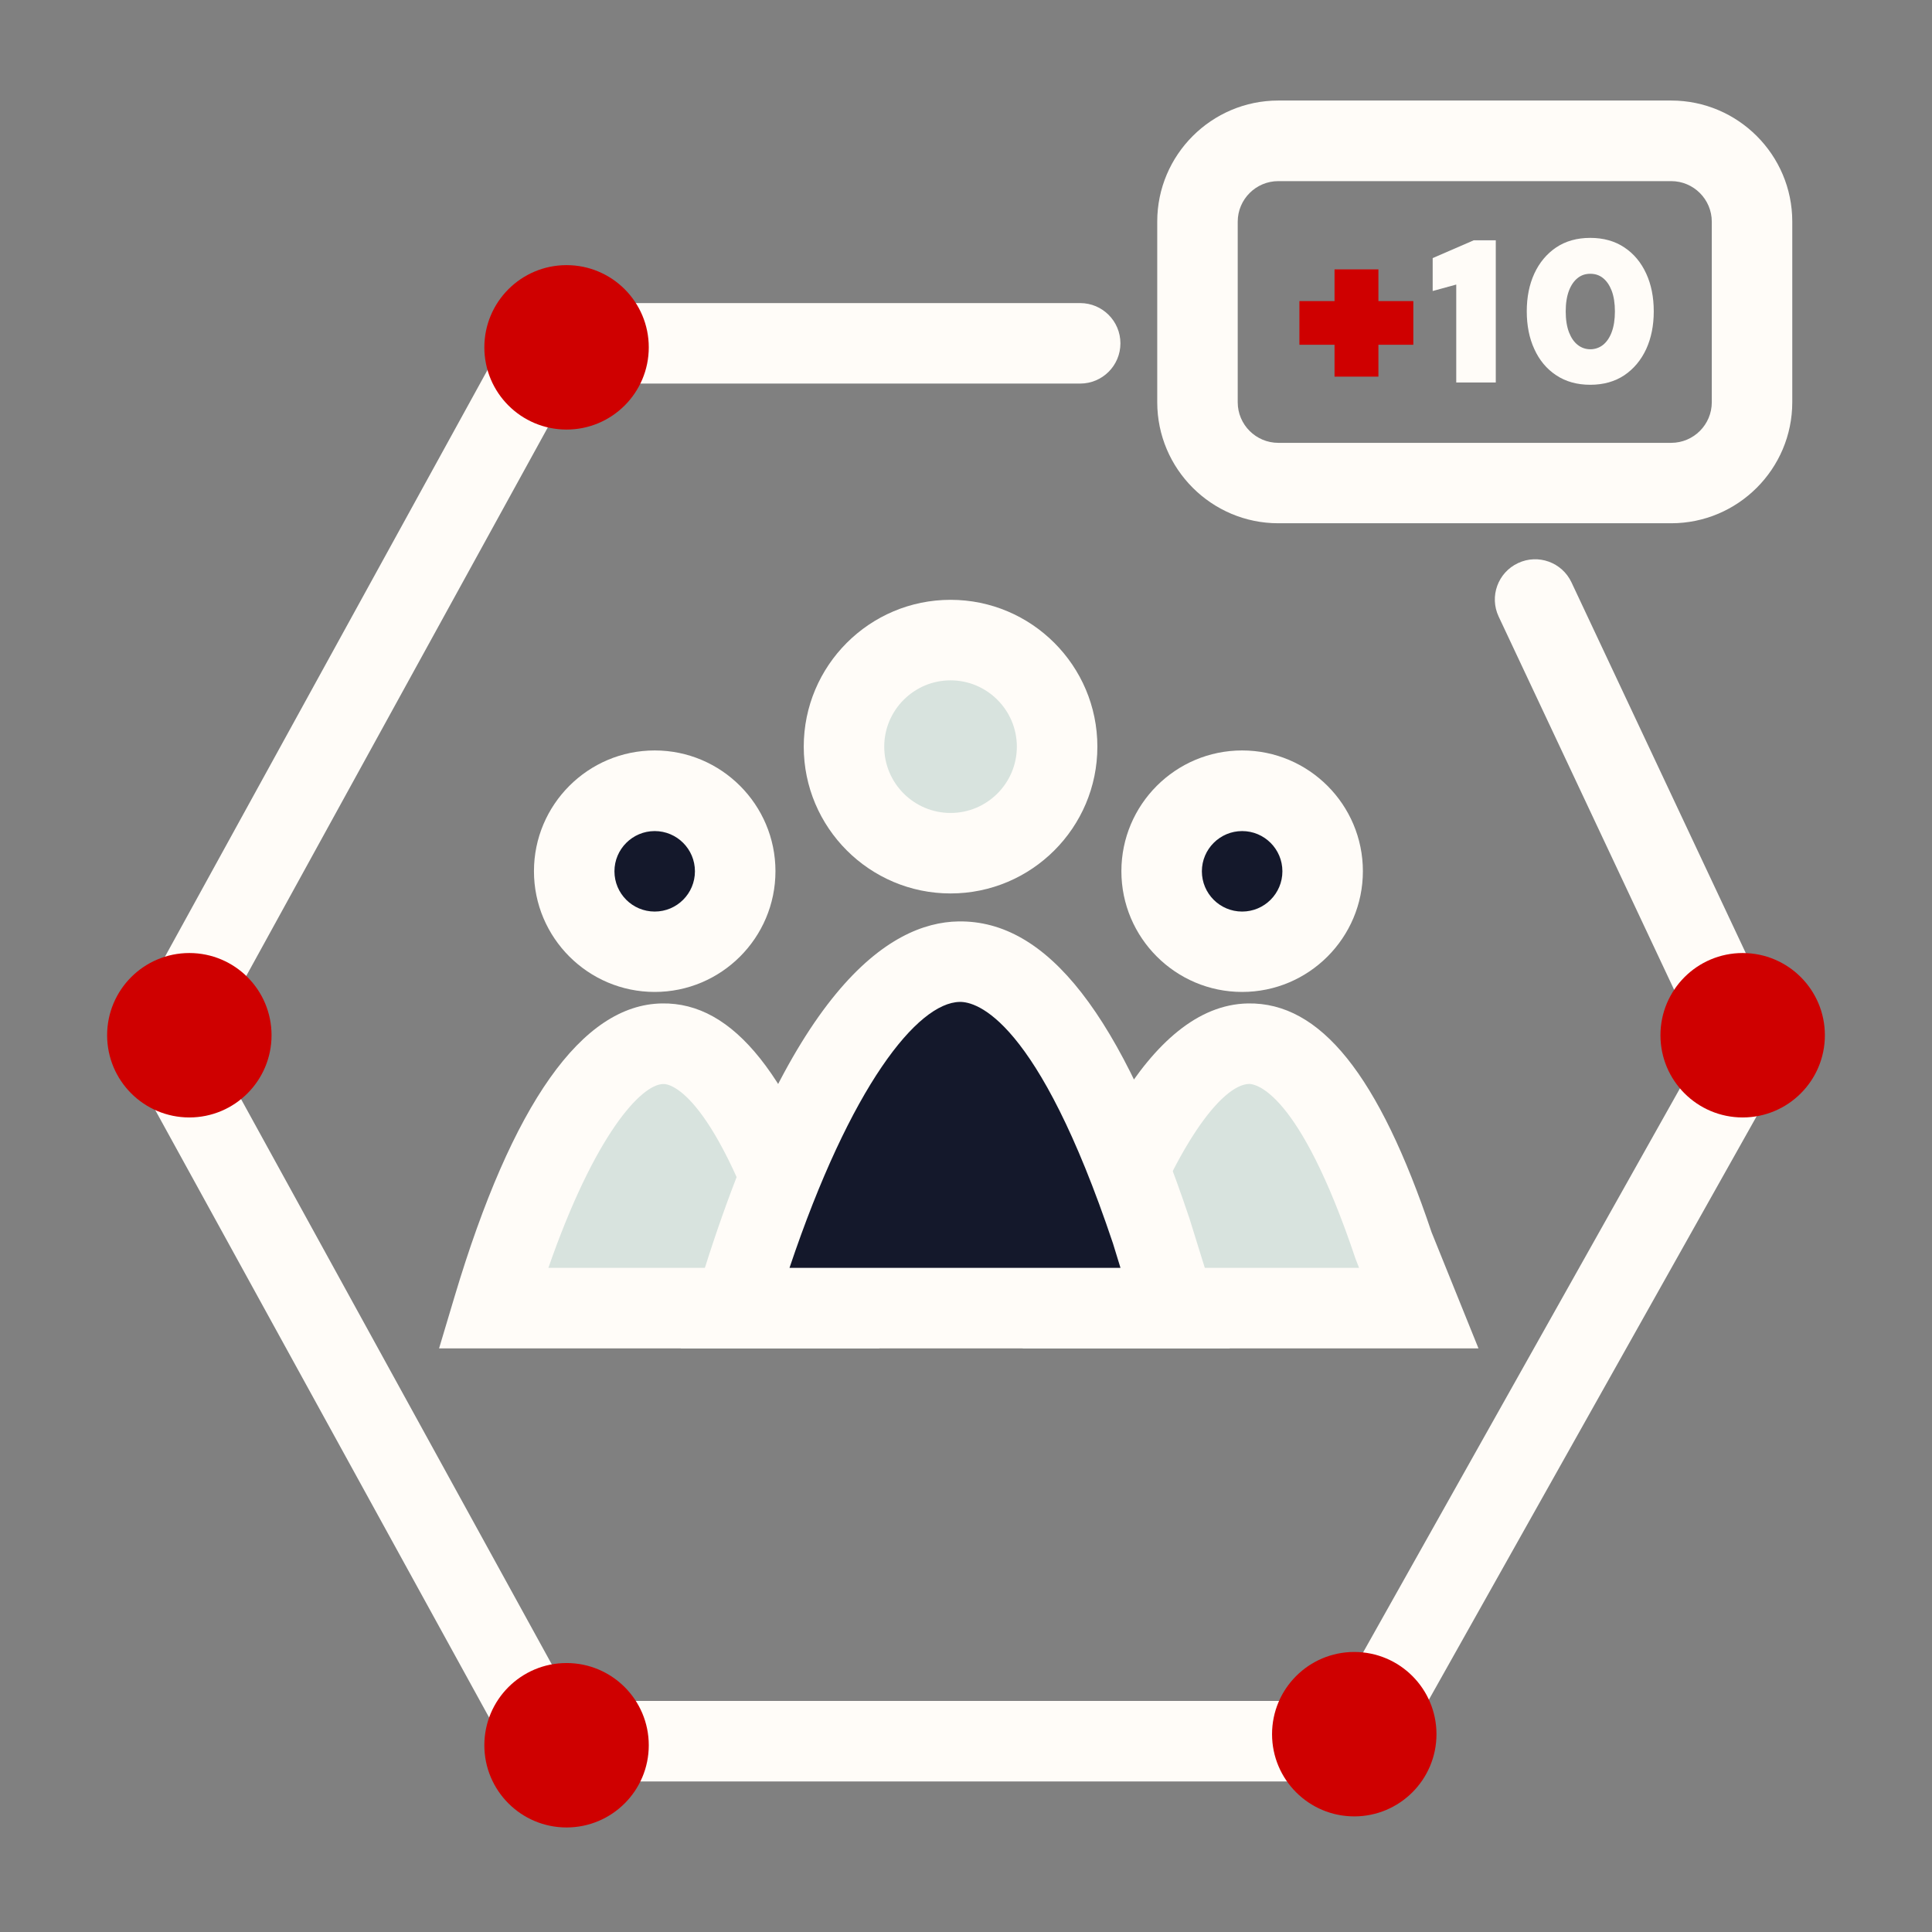 <svg width="56" height="56" viewBox="0 0 56 56" fill="none" xmlns="http://www.w3.org/2000/svg">
<rect x="0" y="0" width="56" height="56" fill="#808080" stroke="none"/>
<path d="M38.187 51.637H17.114C15.93 51.637 14.842 50.992 14.273 49.957L4.277 31.771C3.741 30.794 3.741 29.625 4.277 28.648L14.273 10.465C14.842 9.43 15.932 8.785 17.114 8.785H31.309C31.954 8.785 32.476 9.307 32.476 9.952C32.476 10.596 31.954 11.118 31.309 11.118H17.114C16.781 11.118 16.478 11.299 16.317 11.591L6.322 29.773C6.17 30.047 6.17 30.374 6.322 30.648L16.317 48.831C16.478 49.123 16.781 49.303 17.114 49.303H38.187C38.516 49.303 38.82 49.126 38.98 48.84L49.107 30.812C49.261 30.535 49.264 30.205 49.11 29.925L49.075 29.858L43.44 17.873C43.165 17.29 43.416 16.596 44 16.322C44.583 16.047 45.277 16.298 45.551 16.882L51.172 28.837C51.7 29.82 51.688 30.984 51.14 31.958L41.013 49.986C40.438 51.007 39.356 51.64 38.187 51.64V51.637Z" fill="#FFFCF8"/>
<path d="M5.488 32.39C6.804 32.39 7.871 31.323 7.871 30.007C7.871 28.691 6.804 27.624 5.488 27.624C4.172 27.624 3.105 28.691 3.105 30.007C3.105 31.323 4.172 32.39 5.488 32.39Z" fill="#CF0000"/>
<path d="M16.422 12.451C17.738 12.451 18.805 11.384 18.805 10.068C18.805 8.752 17.738 7.685 16.422 7.685C15.106 7.685 14.039 8.752 14.039 10.068C14.039 11.384 15.106 12.451 16.422 12.451Z" fill="#CF0000"/>
<path d="M50.512 32.39C51.828 32.39 52.895 31.323 52.895 30.007C52.895 28.691 51.828 27.624 50.512 27.624C49.196 27.624 48.129 28.691 48.129 30.007C48.129 31.323 49.196 32.39 50.512 32.39Z" fill="#CF0000"/>
<path d="M39.254 52.649C40.57 52.649 41.637 51.582 41.637 50.266C41.637 48.95 40.57 47.883 39.254 47.883C37.938 47.883 36.871 48.95 36.871 50.266C36.871 51.582 37.938 52.649 39.254 52.649Z" fill="#CF0000"/>
<path d="M16.422 52.97C17.738 52.97 18.805 51.903 18.805 50.587C18.805 49.271 17.738 48.204 16.422 48.204C15.106 48.204 14.039 49.271 14.039 50.587C14.039 51.903 15.106 52.97 16.422 52.97Z" fill="#CF0000"/>
<path d="M23.043 37.917H14.293C15.845 32.719 19.511 24.593 23.373 36.12L23.918 37.917H23.043Z" fill="#D8E3DE"/>
<path d="M25.49 39.083H12.727L13.176 37.581C14.85 31.981 16.871 29.123 19.184 29.085C21.264 29.047 22.944 31.168 24.481 35.75L24.492 35.782L25.493 39.083H25.49ZM15.894 36.75H22.346L22.261 36.476C20.605 31.541 19.362 31.407 19.222 31.421C18.583 31.433 17.236 32.891 15.894 36.753V36.75Z" fill="#FFFCF8"/>
<path d="M18.978 27.589C20.267 27.589 21.311 26.544 21.311 25.255C21.311 23.967 20.267 22.922 18.978 22.922C17.689 22.922 16.645 23.967 16.645 25.255C16.645 26.544 17.689 27.589 18.978 27.589Z" fill="#14182B"/>
<path d="M18.977 28.752C17.049 28.752 15.477 27.183 15.477 25.252C15.477 23.322 17.046 21.752 18.977 21.752C20.907 21.752 22.477 23.322 22.477 25.252C22.477 27.183 20.907 28.752 18.977 28.752ZM18.977 24.089C18.335 24.089 17.81 24.611 17.81 25.255C17.81 25.9 18.332 26.422 18.977 26.422C19.621 26.422 20.143 25.9 20.143 25.255C20.143 24.611 19.621 24.089 18.977 24.089Z" fill="#FFFCF8"/>
<path d="M39.957 37.917H31.207C32.759 32.719 36.536 24.593 40.397 36.12L41.124 37.917H39.957Z" fill="#D8E3DE"/>
<path d="M42.853 39.083H29.641L30.09 37.581C31.239 33.731 33.228 29.135 36.174 29.085C38.271 29.05 39.963 31.156 41.494 35.715L42.853 39.08V39.083ZM32.811 36.75H39.394L39.292 36.49C37.632 31.538 36.355 31.424 36.212 31.418C35.401 31.433 34.036 33.259 32.811 36.75Z" fill="#FFFCF8"/>
<path d="M36.005 27.589C37.294 27.589 38.339 26.544 38.339 25.255C38.339 23.967 37.294 22.922 36.005 22.922C34.717 22.922 33.672 23.967 33.672 25.255C33.672 26.544 34.717 27.589 36.005 27.589Z" fill="#14182B"/>
<path d="M36.004 28.752C34.076 28.752 32.504 27.183 32.504 25.252C32.504 23.322 34.073 21.752 36.004 21.752C37.935 21.752 39.504 23.322 39.504 25.252C39.504 27.183 37.935 28.752 36.004 28.752ZM36.004 24.089C35.362 24.089 34.837 24.611 34.837 25.255C34.837 25.9 35.359 26.422 36.004 26.422C36.648 26.422 37.171 25.9 37.171 25.255C37.171 24.611 36.648 24.089 36.004 24.089Z" fill="#FFFCF8"/>
<path d="M32.755 37.917H21.293C23.349 31.036 28.258 20.431 33.374 35.697L34.062 37.917H32.755Z" fill="#14182B"/>
<path d="M35.646 39.083H19.727L20.176 37.581C22.842 28.653 25.785 26.74 27.779 26.708C30.358 26.667 32.496 29.403 34.479 35.324L35.646 39.081V39.083ZM22.885 36.75H32.478L32.26 36.041C30.072 29.517 28.302 29.03 27.817 29.041C26.598 29.062 24.659 31.465 22.885 36.747V36.75Z" fill="#FFFCF8"/>
<path d="M27.554 24.73C29.259 24.73 30.642 23.348 30.642 21.642C30.642 19.936 29.259 18.553 27.554 18.553C25.848 18.553 24.465 19.936 24.465 21.642C24.465 23.348 25.848 24.73 27.554 24.73Z" fill="#D8E3DE"/>
<path d="M27.552 25.897C25.207 25.897 23.297 23.99 23.297 21.642C23.297 19.294 25.204 17.386 27.552 17.386C29.9 17.386 31.808 19.294 31.808 21.642C31.808 23.99 29.9 25.897 27.552 25.897ZM27.552 19.72C26.494 19.72 25.63 20.583 25.63 21.642C25.63 22.7 26.491 23.564 27.552 23.564C28.614 23.564 29.474 22.7 29.474 21.642C29.474 20.583 28.611 19.72 27.552 19.72Z" fill="#FFFCF8"/>
<path d="M48.441 15.167H37.052C35.118 15.167 33.543 13.592 33.543 11.658V6.422C33.543 4.489 35.118 2.914 37.052 2.914H48.441C50.375 2.914 51.95 4.489 51.95 6.422V11.658C51.95 13.592 50.375 15.167 48.441 15.167ZM37.052 5.25C36.404 5.25 35.876 5.778 35.876 6.425V11.661C35.876 12.308 36.404 12.836 37.052 12.836H48.441C49.089 12.836 49.617 12.308 49.617 11.661V6.425C49.617 5.778 49.089 5.25 48.441 5.25H37.052Z" fill="#FFFCF8"/>
<path d="M37.957 9.701V9.018H40.675V9.701H37.957ZM38.975 10.625V8.097H39.663V10.625H38.975Z" fill="#CF0000"/>
<path d="M39.954 10.917H38.682V9.993H37.664V8.727H38.682V7.808H39.954V8.727H40.966V9.993H39.954V10.917ZM39.265 10.334H39.37V9.993H39.265V10.334ZM39.954 9.409H40.382V9.31H39.954V9.409ZM39.265 9.409H39.37V9.31H39.265V9.409ZM38.247 9.409H38.682V9.31H38.247V9.409ZM39.265 8.724H39.37V8.388H39.265V8.724Z" fill="#CF0000"/>
<path d="M42.354 10.94V8.056L41.672 8.243V7.575L42.716 7.111H43.209V10.94H42.354Z" fill="#FFFCF8"/>
<path d="M43.356 11.086H42.21V8.248L41.527 8.435V7.481L42.717 6.965H43.356V11.086ZM42.502 10.794H43.064V7.257H42.749L41.819 7.671V8.053L42.502 7.866V10.794Z" fill="#FFFCF8"/>
<path d="M46.093 11.008C45.74 11.008 45.437 10.923 45.186 10.757C44.935 10.588 44.74 10.357 44.603 10.059C44.465 9.762 44.398 9.418 44.398 9.027C44.398 8.636 44.465 8.292 44.603 7.995C44.74 7.697 44.932 7.464 45.186 7.297C45.437 7.128 45.74 7.047 46.093 7.047C46.446 7.047 46.749 7.131 47 7.297C47.251 7.467 47.446 7.697 47.583 7.995C47.721 8.292 47.788 8.636 47.788 9.027C47.788 9.418 47.721 9.762 47.583 10.059C47.446 10.357 47.254 10.59 47 10.757C46.749 10.926 46.446 11.008 46.093 11.008ZM46.093 10.27C46.265 10.27 46.414 10.217 46.545 10.115C46.676 10.013 46.776 9.87 46.846 9.686C46.916 9.502 46.953 9.284 46.953 9.027C46.953 8.77 46.918 8.552 46.846 8.368C46.776 8.184 46.673 8.041 46.545 7.942C46.417 7.843 46.265 7.79 46.093 7.79C45.921 7.79 45.772 7.84 45.641 7.942C45.513 8.041 45.41 8.184 45.34 8.368C45.27 8.552 45.233 8.773 45.233 9.027C45.233 9.281 45.268 9.502 45.34 9.686C45.41 9.87 45.513 10.013 45.641 10.115C45.769 10.217 45.921 10.27 46.093 10.27Z" fill="#FFFCF8"/>
<path d="M46.094 11.153C45.712 11.153 45.38 11.06 45.106 10.876C44.831 10.695 44.618 10.439 44.473 10.118C44.327 9.803 44.254 9.435 44.254 9.024C44.254 8.613 44.327 8.248 44.473 7.93C44.621 7.61 44.834 7.356 45.106 7.172C45.38 6.988 45.712 6.895 46.094 6.895C46.476 6.895 46.809 6.988 47.083 7.172C47.357 7.353 47.57 7.61 47.716 7.93C47.862 8.245 47.935 8.613 47.935 9.024C47.935 9.435 47.862 9.8 47.716 10.118C47.567 10.439 47.354 10.693 47.083 10.876C46.809 11.06 46.476 11.153 46.094 11.153ZM46.094 7.193C45.771 7.193 45.493 7.268 45.266 7.42C45.038 7.572 44.861 7.788 44.735 8.056C44.607 8.333 44.543 8.66 44.543 9.027C44.543 9.395 44.607 9.721 44.735 9.998C44.861 10.27 45.038 10.482 45.266 10.634C45.493 10.786 45.771 10.862 46.094 10.862C46.418 10.862 46.695 10.786 46.923 10.634C47.15 10.482 47.328 10.267 47.453 9.998C47.582 9.721 47.646 9.395 47.646 9.027C47.646 8.66 47.582 8.333 47.453 8.056C47.328 7.785 47.15 7.572 46.923 7.42C46.695 7.268 46.418 7.193 46.094 7.193ZM46.094 10.415C45.89 10.415 45.706 10.354 45.552 10.232C45.403 10.115 45.286 9.949 45.205 9.739C45.129 9.538 45.088 9.298 45.088 9.027C45.088 8.756 45.126 8.517 45.205 8.315C45.286 8.108 45.403 7.942 45.552 7.825C45.861 7.586 46.322 7.586 46.634 7.825C46.786 7.942 46.902 8.105 46.981 8.315C47.06 8.517 47.098 8.756 47.098 9.027C47.098 9.298 47.06 9.538 46.981 9.739C46.902 9.946 46.786 10.112 46.634 10.232C46.479 10.354 46.296 10.415 46.091 10.415H46.094ZM46.094 7.936C45.954 7.936 45.838 7.974 45.733 8.056C45.625 8.14 45.54 8.263 45.479 8.42C45.415 8.587 45.383 8.791 45.383 9.027C45.383 9.263 45.415 9.468 45.479 9.634C45.54 9.791 45.625 9.917 45.736 10.001C45.943 10.165 46.249 10.165 46.459 10.001C46.567 9.917 46.654 9.791 46.713 9.634C46.777 9.468 46.809 9.263 46.809 9.027C46.809 8.791 46.777 8.587 46.713 8.42C46.651 8.263 46.567 8.14 46.459 8.056C46.354 7.974 46.237 7.936 46.097 7.936H46.094Z" fill="#FFFCF8"/>
</svg>
